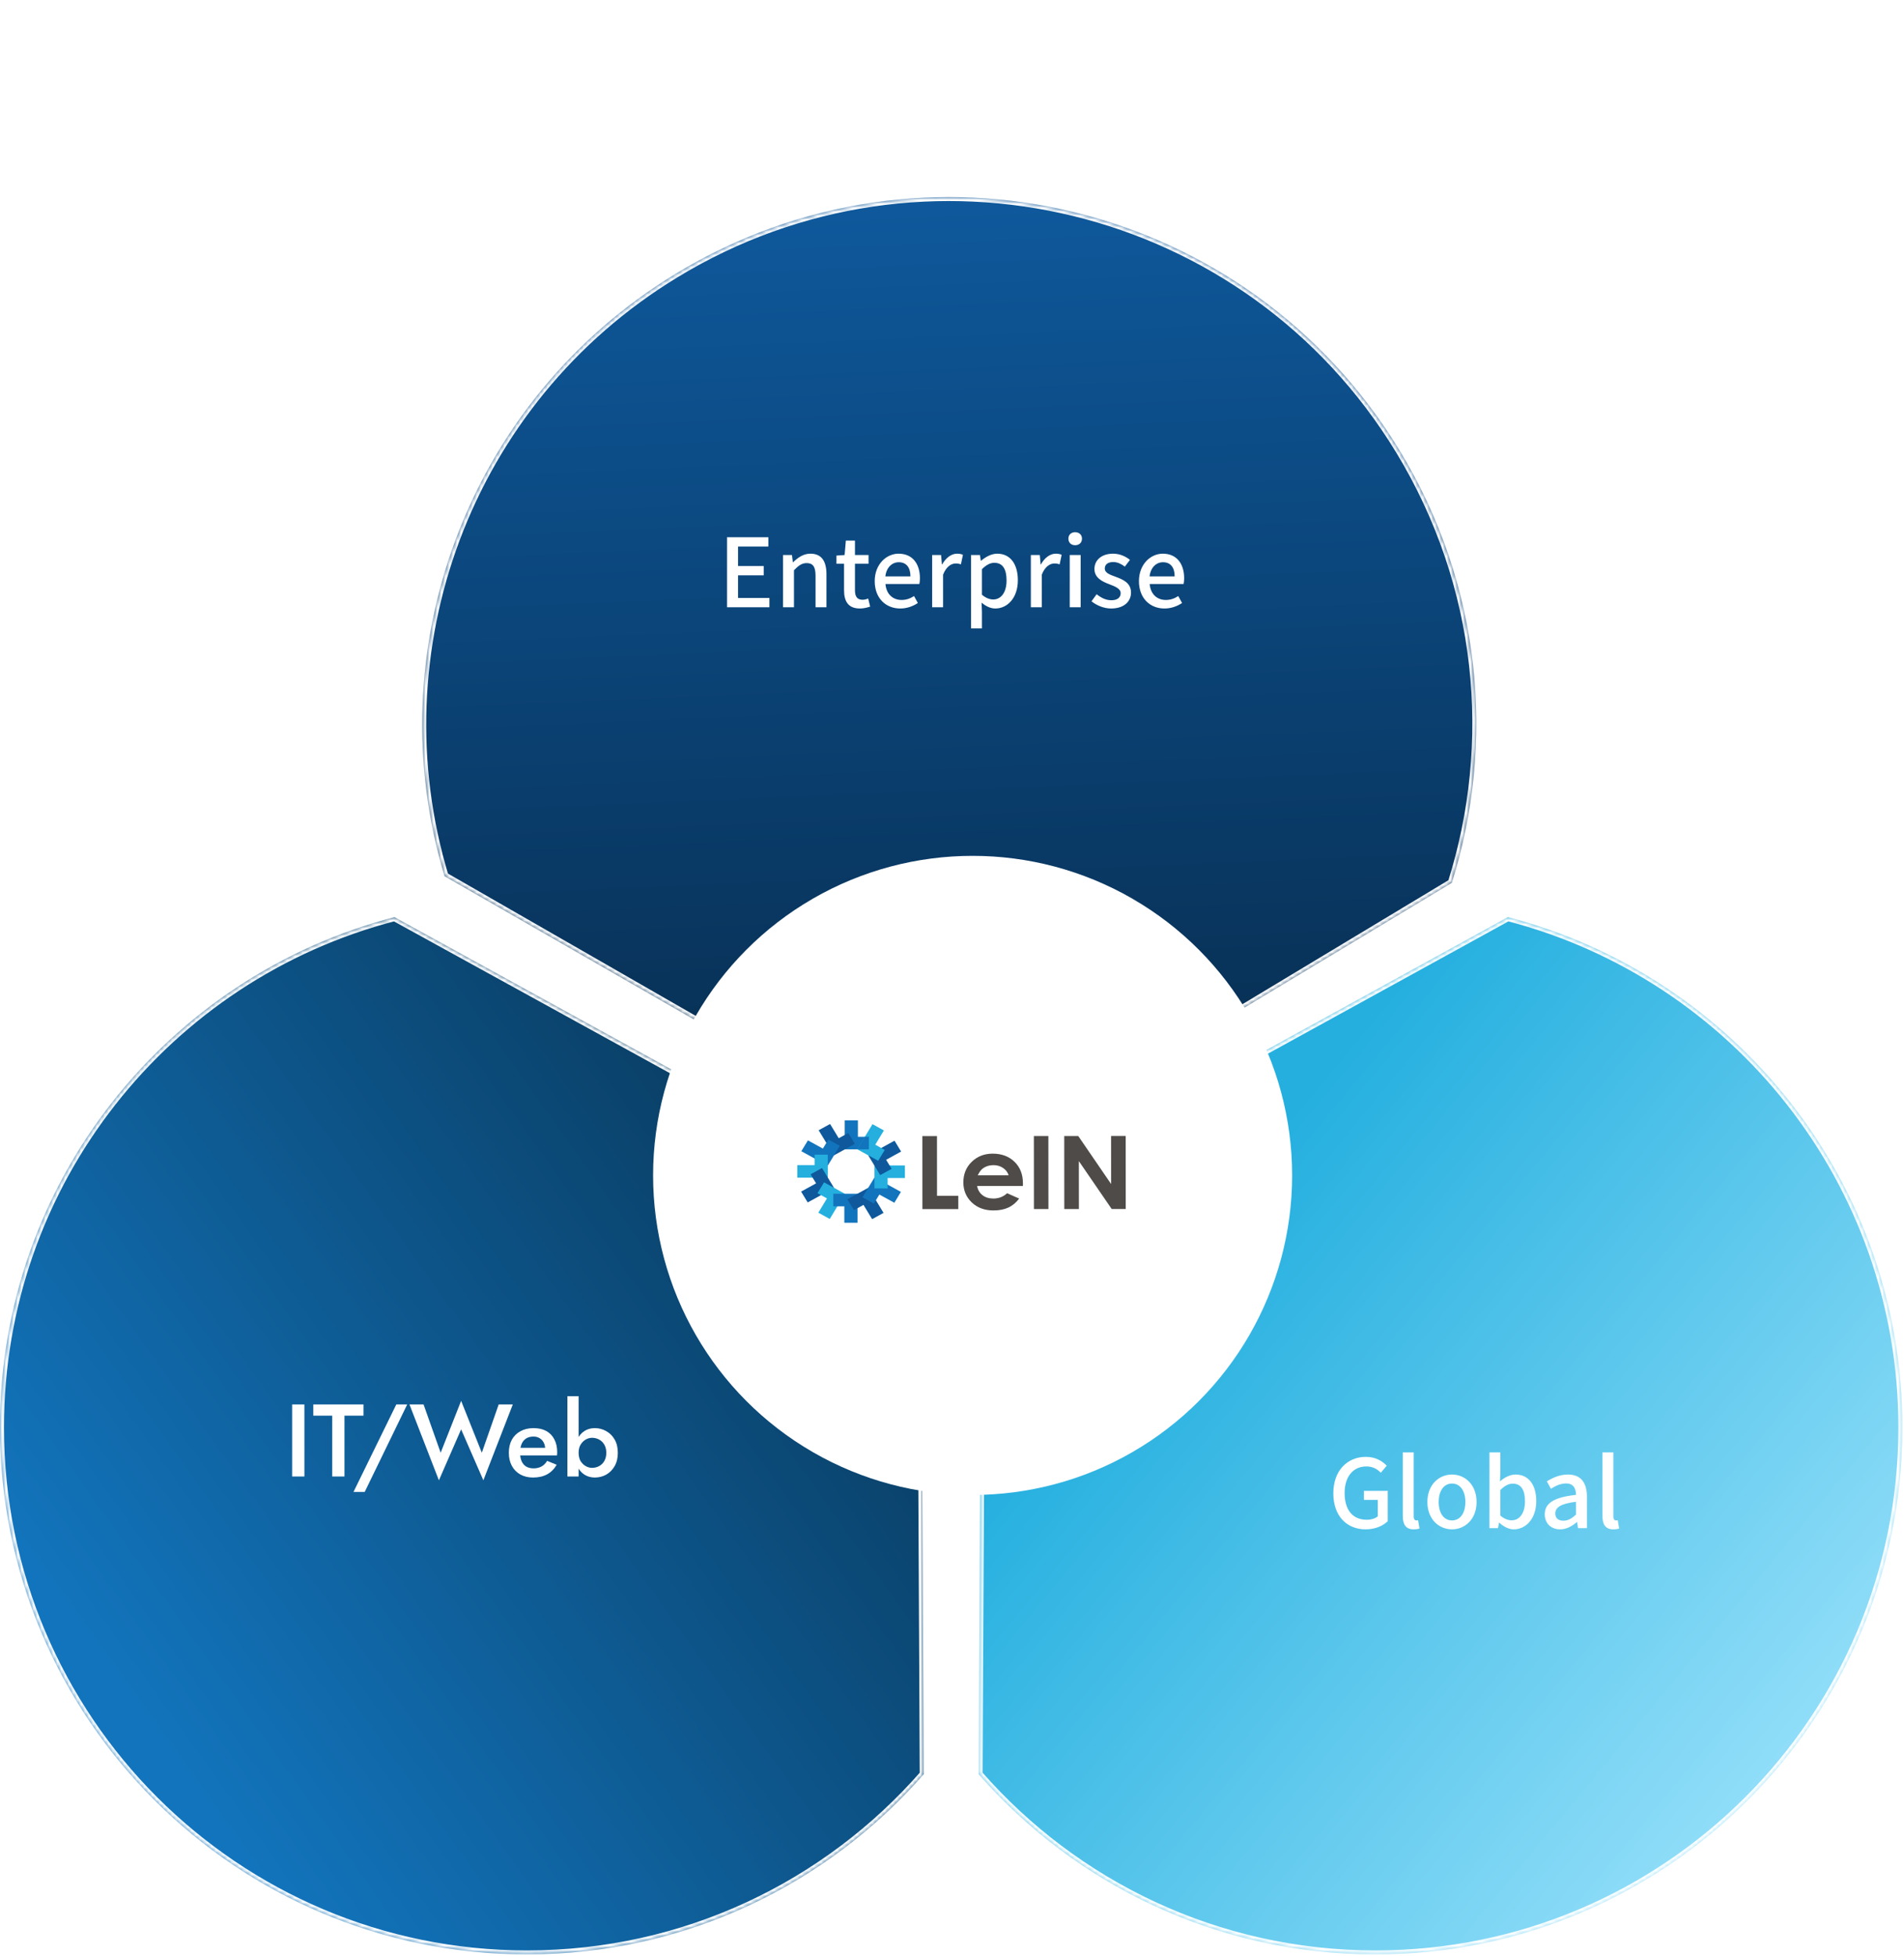 <svg width="481" height="494" viewBox="0 0 481 494" fill="none" xmlns="http://www.w3.org/2000/svg">
<mask id="path-1-inside-1_1444_4805" fill="white">
<path fill-rule="evenodd" clip-rule="evenodd" d="M247.227 448.161L247.937 304.816L380.928 231.67C438.251 246.513 480.585 298.588 480.585 360.552C480.585 434.074 420.984 493.676 347.461 493.676C307.487 493.676 271.628 476.057 247.227 448.161Z"/>
</mask>
<path fill-rule="evenodd" clip-rule="evenodd" d="M247.227 448.161L247.937 304.816L380.928 231.67C438.251 246.513 480.585 298.588 480.585 360.552C480.585 434.074 420.984 493.676 347.461 493.676C307.487 493.676 271.628 476.057 247.227 448.161Z" fill="url(#paint0_linear_1444_4805)"/>
<path d="M247.227 448.161L246.227 448.156L246.225 448.535L246.474 448.82L247.227 448.161ZM247.937 304.816L247.455 303.94L246.94 304.223L246.937 304.811L247.937 304.816ZM380.928 231.67L381.179 230.702L380.794 230.602L380.446 230.794L380.928 231.67ZM248.227 448.166L248.937 304.821L246.937 304.811L246.227 448.156L248.227 448.166ZM248.419 305.692L381.41 232.546L380.446 230.794L247.455 303.94L248.419 305.692ZM380.677 232.638C437.57 247.369 479.585 299.055 479.585 360.552H481.585C481.585 298.122 438.932 245.656 381.179 230.702L380.677 232.638ZM479.585 360.552C479.585 433.522 420.431 492.676 347.461 492.676V494.676C421.536 494.676 481.585 434.626 481.585 360.552H479.585ZM347.461 492.676C307.788 492.676 272.199 475.191 247.979 447.503L246.474 448.82C271.058 476.923 307.187 494.676 347.461 494.676V492.676Z" fill="white" mask="url(#path-1-inside-1_1444_4805)"/>
<path d="M344.992 386.312C340.288 386.312 336.832 383 336.832 377.216C336.832 371.456 340.384 368 345.064 368C347.56 368 349.24 369.104 350.32 370.232L348.832 372.008C347.944 371.12 346.864 370.424 345.16 370.424C341.872 370.424 339.688 372.968 339.688 377.12C339.688 381.32 341.632 383.888 345.28 383.888C346.36 383.888 347.44 383.576 348.064 383.024V378.872H344.56V376.592H350.584V384.248C349.408 385.424 347.416 386.312 344.992 386.312ZM357.116 386.312C355.124 386.312 354.38 385.04 354.38 382.904V366.872H357.14V383.048C357.14 383.792 357.452 384.056 357.788 384.056C357.908 384.056 358.004 384.056 358.244 384.008L358.604 386.096C358.268 386.216 357.812 386.312 357.116 386.312ZM366.808 386.312C363.544 386.312 360.592 383.792 360.592 379.4C360.592 375.008 363.544 372.464 366.808 372.464C370.072 372.464 373.024 375.008 373.024 379.4C373.024 383.792 370.072 386.312 366.808 386.312ZM366.808 384.056C368.896 384.056 370.192 382.208 370.192 379.4C370.192 376.616 368.896 374.744 366.808 374.744C364.744 374.744 363.448 376.616 363.448 379.4C363.448 382.208 364.744 384.056 366.808 384.056ZM382.415 386.312C381.215 386.312 379.895 385.688 378.767 384.632H378.695L378.431 386H376.271V366.872H379.031V371.936L378.935 374.192C380.063 373.208 381.479 372.464 382.871 372.464C386.207 372.464 388.103 375.128 388.103 379.184C388.103 383.72 385.391 386.312 382.415 386.312ZM381.887 384.032C383.807 384.032 385.247 382.328 385.247 379.232C385.247 376.472 384.359 374.768 382.151 374.768C381.119 374.768 380.111 375.296 379.031 376.376V382.832C380.039 383.72 381.071 384.032 381.887 384.032ZM394.133 386.312C391.853 386.312 390.245 384.824 390.245 382.496C390.245 379.664 392.645 378.2 398.141 377.6C398.117 376.064 397.565 374.72 395.621 374.72C394.229 374.72 392.933 375.344 391.805 376.064L390.773 374.192C392.141 373.328 393.989 372.464 396.101 372.464C399.389 372.464 400.901 374.552 400.901 378.056V386H398.645L398.429 384.488H398.333C397.133 385.52 395.717 386.312 394.133 386.312ZM394.973 384.128C396.125 384.128 397.061 383.576 398.141 382.592V379.352C394.229 379.808 392.909 380.816 392.909 382.304C392.909 383.6 393.797 384.128 394.973 384.128ZM407.553 386.312C405.561 386.312 404.817 385.04 404.817 382.904V366.872H407.577V383.048C407.577 383.792 407.889 384.056 408.225 384.056C408.345 384.056 408.441 384.056 408.681 384.008L409.041 386.096C408.705 386.216 408.249 386.312 407.553 386.312Z" fill="white"/>
<mask id="path-4-inside-2_1444_4805" fill="white">
<path fill-rule="evenodd" clip-rule="evenodd" d="M366.759 223.007L243.927 296.917L112.314 221.331C95.196 164.645 117.677 101.409 170.612 69.199C233.42 30.982 315.318 50.916 353.536 113.725C374.314 147.872 377.904 187.662 366.759 223.007Z"/>
</mask>
<path fill-rule="evenodd" clip-rule="evenodd" d="M366.759 223.007L243.927 296.917L112.314 221.331C95.196 164.645 117.677 101.409 170.612 69.199C233.42 30.982 315.318 50.916 353.536 113.725C374.314 147.872 377.904 187.662 366.759 223.007Z" fill="url(#paint1_linear_1444_4805)"/>
<path d="M366.759 223.007L367.275 223.864L367.599 223.669L367.713 223.308L366.759 223.007ZM243.927 296.917L243.429 297.784L243.939 298.077L244.443 297.774L243.927 296.917ZM112.314 221.331L111.357 221.62L111.472 222L111.816 222.198L112.314 221.331ZM366.244 222.15L243.411 296.06L244.443 297.774L367.275 223.864L366.244 222.15ZM244.425 296.05L112.812 220.464L111.816 222.198L243.429 297.784L244.425 296.05ZM113.272 221.042C96.281 164.782 118.596 102.021 171.131 70.054L170.092 68.345C116.758 100.798 94.11 164.509 111.357 221.62L113.272 221.042ZM171.131 70.054C233.468 32.123 314.751 51.908 352.682 114.244L354.391 113.205C315.885 49.925 233.372 29.84 170.092 68.345L171.131 70.054ZM352.682 114.244C373.304 148.135 376.867 187.624 365.806 222.706L367.713 223.308C378.94 187.699 375.325 147.609 354.391 113.205L352.682 114.244Z" fill="white" mask="url(#path-4-inside-2_1444_4805)"/>
<path d="M183.669 153.396V135.708H194.109V138.06H186.453V142.98H192.933V145.332H186.453V151.044H194.373V153.396H183.669ZM197.819 153.396V140.196H200.075L200.291 142.02H200.363C201.587 140.844 202.931 139.86 204.731 139.86C207.539 139.86 208.787 141.732 208.787 145.092V153.396H206.027V145.428C206.027 143.148 205.355 142.236 203.795 142.236C202.571 142.236 201.731 142.86 200.579 144.036V153.396H197.819ZM217.236 153.708C214.26 153.708 213.228 151.86 213.228 149.076V142.404H211.308V140.34L213.372 140.196L213.684 136.548H215.988V140.196H219.42V142.404H215.988V149.1C215.988 150.684 216.54 151.5 217.908 151.5C218.364 151.5 218.94 151.356 219.324 151.188L219.828 153.228C219.084 153.468 218.196 153.708 217.236 153.708ZM227.409 153.708C223.833 153.708 220.977 151.164 220.977 146.796C220.977 142.524 223.929 139.86 227.001 139.86C230.505 139.86 232.401 142.38 232.401 146.1C232.401 146.652 232.329 147.18 232.257 147.516H223.689C223.905 150.036 225.489 151.548 227.769 151.548C228.945 151.548 229.953 151.188 230.913 150.564L231.873 152.316C230.649 153.132 229.137 153.708 227.409 153.708ZM223.665 145.596H230.001C230.001 143.34 228.969 142.02 227.049 142.02C225.393 142.02 223.929 143.292 223.665 145.596ZM235.484 153.396V140.196H237.74L237.956 142.572H238.028C238.964 140.868 240.356 139.86 241.772 139.86C242.42 139.86 242.852 139.956 243.26 140.148L242.756 142.548C242.3 142.404 241.964 142.332 241.436 142.332C240.356 142.332 239.06 143.076 238.244 145.164V153.396H235.484ZM245.304 158.748V140.196H247.56L247.776 141.636H247.848C249 140.676 250.44 139.86 251.928 139.86C255.264 139.86 257.136 142.524 257.136 146.58C257.136 151.116 254.424 153.708 251.448 153.708C250.272 153.708 249.096 153.18 247.968 152.22L248.064 154.476V158.748H245.304ZM250.92 151.428C252.84 151.428 254.28 149.724 254.28 146.628C254.28 143.868 253.392 142.164 251.184 142.164C250.152 142.164 249.168 142.692 248.064 143.772V150.228C249.096 151.116 250.104 151.428 250.92 151.428ZM260.421 153.396V140.196H262.677L262.893 142.572H262.965C263.901 140.868 265.293 139.86 266.709 139.86C267.357 139.86 267.789 139.956 268.197 140.148L267.693 142.548C267.237 142.404 266.901 142.332 266.373 142.332C265.293 142.332 263.997 143.076 263.181 145.164V153.396H260.421ZM270.241 153.396V140.196H273.001V153.396H270.241ZM271.609 137.724C270.601 137.724 269.905 137.076 269.905 136.068C269.905 135.084 270.601 134.436 271.609 134.436C272.617 134.436 273.337 135.084 273.337 136.068C273.337 137.076 272.617 137.724 271.609 137.724ZM280.708 153.708C278.884 153.708 277.036 152.94 275.74 151.884L277.036 150.108C278.212 151.02 279.364 151.62 280.78 151.62C282.364 151.62 283.108 150.852 283.108 149.844C283.108 148.644 281.62 148.116 280.204 147.564C278.428 146.892 276.484 145.956 276.484 143.724C276.484 141.516 278.26 139.86 281.188 139.86C282.94 139.86 284.404 140.58 285.46 141.42L284.164 143.124C283.252 142.452 282.316 141.972 281.236 141.972C279.772 141.972 279.1 142.692 279.1 143.604C279.1 144.732 280.396 145.164 281.836 145.692C283.684 146.388 285.724 147.204 285.724 149.7C285.724 151.908 283.972 153.708 280.708 153.708ZM294.159 153.708C290.583 153.708 287.727 151.164 287.727 146.796C287.727 142.524 290.679 139.86 293.751 139.86C297.255 139.86 299.151 142.38 299.151 146.1C299.151 146.652 299.079 147.18 299.007 147.516H290.439C290.655 150.036 292.239 151.548 294.519 151.548C295.695 151.548 296.703 151.188 297.663 150.564L298.623 152.316C297.399 153.132 295.887 153.708 294.159 153.708ZM290.415 145.596H296.751C296.751 143.34 295.719 142.02 293.799 142.02C292.143 142.02 290.679 143.292 290.415 145.596Z" fill="white"/>
<mask id="path-7-inside-3_1444_4805" fill="white">
<path fill-rule="evenodd" clip-rule="evenodd" d="M233.358 448.163L232.648 304.817L99.658 231.671C42.334 246.513 -0 298.589 -0 360.553C-0 434.075 59.601 493.677 133.124 493.677C173.098 493.677 208.956 476.058 233.358 448.163Z"/>
</mask>
<path fill-rule="evenodd" clip-rule="evenodd" d="M233.358 448.163L232.648 304.817L99.658 231.671C42.334 246.513 -0 298.589 -0 360.553C-0 434.075 59.601 493.677 133.124 493.677C173.098 493.677 208.956 476.058 233.358 448.163Z" fill="url(#paint2_linear_1444_4805)"/>
<path d="M233.358 448.163L234.358 448.158L234.36 448.536L234.111 448.821L233.358 448.163ZM232.648 304.817L233.13 303.94L233.645 304.224L233.648 304.812L232.648 304.817ZM99.658 231.671L99.407 230.703L99.792 230.603L100.14 230.795L99.658 231.671ZM232.358 448.168L231.648 304.822L233.648 304.812L234.358 448.158L232.358 448.168ZM232.166 305.693L99.176 232.547L100.14 230.795L233.13 303.94L232.166 305.693ZM99.909 232.639C43.016 247.37 1 299.056 1 360.553H-1C-1 298.122 41.654 245.656 99.407 230.703L99.909 232.639ZM1 360.553C1 433.523 60.154 492.677 133.124 492.677V494.677C59.049 494.677 -1 434.628 -1 360.553H1ZM133.124 492.677C172.797 492.677 208.386 475.192 232.606 447.504L234.111 448.821C209.527 476.925 173.398 494.677 133.124 494.677V492.677Z" fill="white" mask="url(#path-7-inside-3_1444_4805)"/>
<path d="M73.805 354.763H76.899V372.963H73.805V354.763ZM79.145 357.597V354.763H91.834V357.597H87.023V372.963H83.93V357.597H79.145ZM100.115 354.763H102.871L92.133 376.863H89.299L100.115 354.763ZM121.72 366.957L125.984 354.763H129.546L122.11 373.925L116.494 361.055L110.878 373.925L103.442 354.763H107.004L111.32 366.957L116.494 353.853L121.72 366.957ZM134.654 373.223C133.441 373.223 132.366 372.963 131.43 372.443C130.511 371.923 129.801 371.195 129.298 370.259C128.795 369.323 128.544 368.231 128.544 366.983C128.544 365.718 128.795 364.617 129.298 363.681C129.818 362.745 130.546 362.026 131.482 361.523C132.418 361.003 133.519 360.743 134.784 360.743C136.049 360.743 137.124 360.986 138.008 361.471C138.892 361.956 139.568 362.658 140.036 363.577C140.521 364.478 140.764 365.57 140.764 366.853C140.764 366.992 140.755 367.139 140.738 367.295C140.738 367.451 140.729 367.564 140.712 367.633H130.208V365.709H138.32L137.462 366.905C137.514 366.801 137.566 366.662 137.618 366.489C137.687 366.298 137.722 366.142 137.722 366.021C137.722 365.38 137.592 364.825 137.332 364.357C137.089 363.889 136.743 363.525 136.292 363.265C135.859 363.005 135.347 362.875 134.758 362.875C134.047 362.875 133.441 363.031 132.938 363.343C132.435 363.655 132.054 364.106 131.794 364.695C131.534 365.284 131.395 366.012 131.378 366.879C131.378 367.746 131.508 368.482 131.768 369.089C132.028 369.678 132.409 370.129 132.912 370.441C133.432 370.753 134.056 370.909 134.784 370.909C135.547 370.909 136.214 370.753 136.786 370.441C137.358 370.129 137.835 369.652 138.216 369.011L140.634 369.999C140.01 371.074 139.204 371.88 138.216 372.417C137.228 372.954 136.041 373.223 134.654 373.223ZM146.174 352.683V372.963H143.34V352.683H146.174ZM156.08 366.983C156.08 368.283 155.812 369.401 155.274 370.337C154.737 371.273 154.026 371.992 153.142 372.495C152.258 372.98 151.296 373.223 150.256 373.223C149.268 373.223 148.384 372.972 147.604 372.469C146.842 371.966 146.244 371.247 145.81 370.311C145.377 369.375 145.16 368.266 145.16 366.983C145.16 365.683 145.377 364.574 145.81 363.655C146.244 362.719 146.842 362 147.604 361.497C148.384 360.994 149.268 360.743 150.256 360.743C151.296 360.743 152.258 360.994 153.142 361.497C154.026 361.982 154.737 362.693 155.274 363.629C155.812 364.548 156.08 365.666 156.08 366.983ZM153.168 366.983C153.168 366.186 153.004 365.501 152.674 364.929C152.345 364.357 151.903 363.924 151.348 363.629C150.811 363.334 150.213 363.187 149.554 363.187C149.017 363.187 148.488 363.334 147.968 363.629C147.448 363.924 147.015 364.357 146.668 364.929C146.339 365.484 146.174 366.168 146.174 366.983C146.174 367.798 146.339 368.491 146.668 369.063C147.015 369.618 147.448 370.042 147.968 370.337C148.488 370.632 149.017 370.779 149.554 370.779C150.213 370.779 150.811 370.632 151.348 370.337C151.903 370.042 152.345 369.609 152.674 369.037C153.004 368.465 153.168 367.78 153.168 366.983Z" fill="white"/>
<g filter="url(#filter0_d_1444_4805)">
<circle cx="242.907" cy="295.006" r="80.718" fill="white"/>
</g>
<path d="M216.73 287.155V283H213.403V287.155V290.322H216.73H219.503V287.155H216.73Z" fill="#1274BC"/>
<path d="M211.886 287.517L209.7 283.918L206.818 285.501L209.004 289.1L210.668 291.843L213.55 290.26L215.952 288.939L214.286 286.197L211.886 287.517Z" fill="#0E589B"/>
<path d="M207.882 290.133L204.1 288.055L202.437 290.798L206.219 292.875L209.101 294.458L210.764 291.716L212.152 289.43L209.27 287.847L207.882 290.133Z" fill="#1274BC"/>
<path d="M205.787 294.302L201.42 294.304V297.47H205.787H209.116V294.304V291.663H205.787V294.302Z" fill="#24AFDF"/>
<path d="M206.166 298.913L202.384 300.993L204.047 303.733L207.83 301.656L210.712 300.072L209.048 297.33L207.661 295.044L204.778 296.627L206.166 298.913Z" fill="#0E589B"/>
<path d="M208.915 302.721L206.732 306.322L209.614 307.906L211.797 304.306L213.463 301.561L210.578 299.978L208.179 298.66L206.513 301.4L208.915 302.721Z" fill="#24AFDF"/>
<path d="M213.299 304.714V308.872H216.626V304.714V301.548H213.299H210.526V304.714H213.299Z" fill="#1274BC"/>
<path d="M218.138 304.355L220.324 307.954L223.206 306.371L221.02 302.772L219.356 300.029L216.474 301.612L214.072 302.933L215.736 305.673L218.138 304.355Z" fill="#0E589B"/>
<path d="M222.146 301.739L225.931 303.817L227.594 301.074L223.812 298.994L220.928 297.411L219.264 300.154L217.879 302.44L220.761 304.023L222.146 301.739Z" fill="#1274BC"/>
<path d="M224.237 297.568L228.606 297.566L228.604 294.399H224.24L220.91 294.402V297.568V300.206H224.237V297.568Z" fill="#24AFDF"/>
<path d="M223.858 292.96L227.643 290.88L225.977 288.138L222.195 290.215L219.312 291.801L220.976 294.543L222.364 296.827L225.246 295.244L223.858 292.96Z" fill="#0E589B"/>
<path d="M221.112 289.148L223.297 285.549L220.415 283.966L218.232 287.565L216.568 290.308L219.448 291.891L221.85 293.211L223.514 290.469L221.112 289.148Z" fill="#24AFDF"/>
<path d="M219.503 287.154H218.478L218.232 287.564L216.568 290.306L216.596 290.321H216.73H219.503V287.154Z" fill="#1274BC"/>
<path d="M233.015 286.975H236.705L236.715 302.072L242.091 302.068V305.416L233.027 305.421L233.015 286.973V286.975Z" fill="#4F4B49"/>
<path d="M258.409 299.574L246.85 299.581C247.017 300.551 247.465 301.323 248.191 301.893C248.917 302.466 249.839 302.752 250.966 302.75C252.311 302.75 253.465 302.3 254.43 301.406L257.461 302.757C256.705 303.777 255.803 304.532 254.748 305.022C253.694 305.511 252.443 305.757 250.993 305.757C248.743 305.757 246.913 305.085 245.495 303.737C244.08 302.388 243.372 300.696 243.369 298.665C243.369 296.583 244.07 294.853 245.48 293.478C246.89 292.101 248.656 291.413 250.784 291.41C253.042 291.41 254.88 292.096 256.295 293.469C257.71 294.844 258.419 296.659 258.421 298.916L258.409 299.567V299.574ZM254.808 296.881C254.569 296.122 254.102 295.502 253.4 295.026C252.699 294.55 251.888 294.311 250.963 294.314C249.961 294.314 249.081 294.581 248.323 295.118C247.848 295.452 247.408 296.044 247.005 296.888L254.805 296.884L254.808 296.881Z" fill="#4F4B49"/>
<path d="M261.185 286.956H264.847L264.86 305.402H261.197L261.185 286.956Z" fill="#4F4B49"/>
<path d="M268.852 286.952H272.393L280.696 299.085L280.688 286.945H284.378L284.391 305.391H280.84L272.547 293.297L272.557 305.398H268.866L268.854 286.952H268.852Z" fill="#4F4B49"/>
<defs>
<filter id="filter0_d_1444_4805" x="147.009" y="198.207" width="197.396" height="197.396" filterUnits="userSpaceOnUse" color-interpolation-filters="sRGB">
<feFlood flood-opacity="0" result="BackgroundImageFix"/>
<feColorMatrix in="SourceAlpha" type="matrix" values="0 0 0 0 0 0 0 0 0 0 0 0 0 0 0 0 0 0 127 0" result="hardAlpha"/>
<feOffset dx="2.8" dy="1.899"/>
<feGaussianBlur stdDeviation="8.99"/>
<feComposite in2="hardAlpha" operator="out"/>
<feColorMatrix type="matrix" values="0 0 0 0 0.122 0 0 0 0 0.282 0 0 0 0 0.399 0 0 0 0.4 0"/>
<feBlend mode="normal" in2="BackgroundImageFix" result="effect1_dropShadow_1444_4805"/>
<feBlend mode="normal" in="SourceGraphic" in2="effect1_dropShadow_1444_4805" result="shape"/>
</filter>
<linearGradient id="paint0_linear_1444_4805" x1="283.585" y1="331.5" x2="480.585" y2="494" gradientUnits="userSpaceOnUse">
<stop stop-color="#24AFDF"/>
<stop offset="1" stop-color="#ADEAFF"/>
</linearGradient>
<linearGradient id="paint1_linear_1444_4805" x1="232.585" y1="53.499" x2="245.586" y2="361.499" gradientUnits="userSpaceOnUse">
<stop stop-color="#0E589B"/>
<stop offset="1" stop-color="#051E35"/>
</linearGradient>
<linearGradient id="paint2_linear_1444_4805" x1="31.084" y1="426.5" x2="233.584" y2="282" gradientUnits="userSpaceOnUse">
<stop stop-color="#1274BC"/>
<stop offset="1" stop-color="#083556"/>
</linearGradient>
</defs>
</svg>
